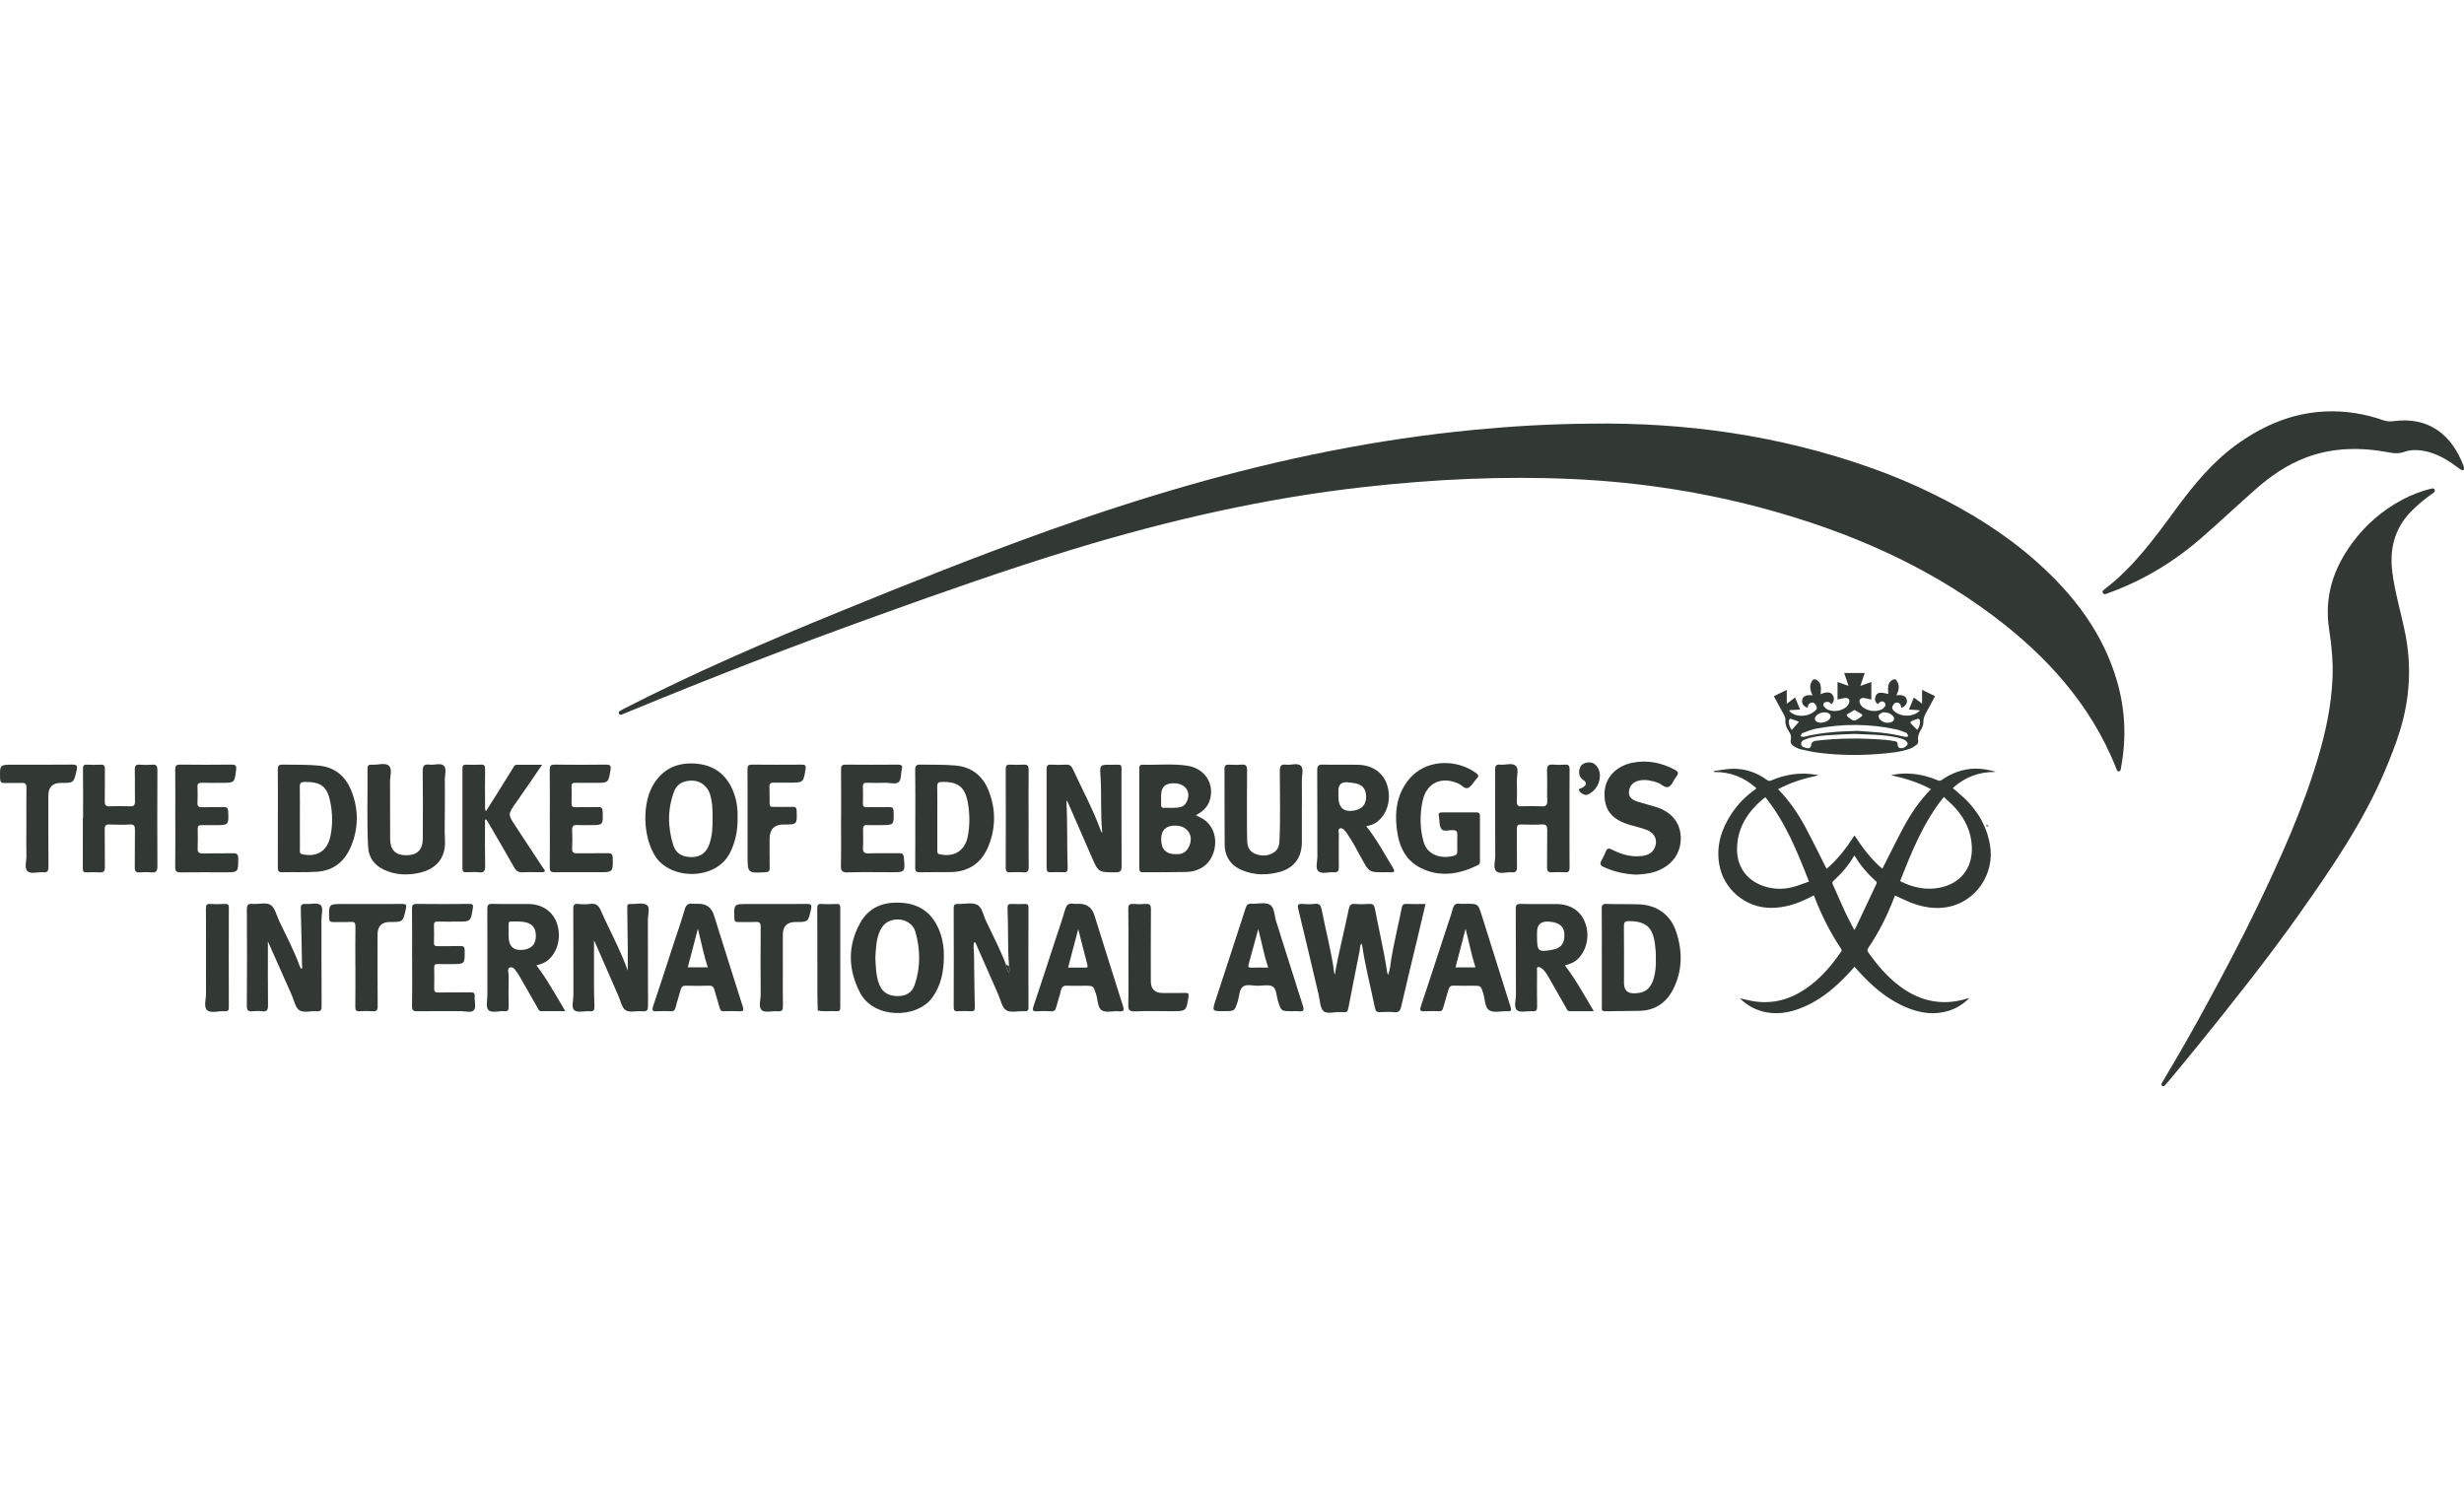 <svg viewBox="0 0 102 62" version="1.1" xmlns="http://www.w3.org/2000/svg" id="Layer_1">
  
  <defs>
    <style>
      .st0 {
        fill: none;
      }

      .st1 {
        fill: #838488;
      }

      .st2 {
        fill: #323833;
      }
    </style>
  </defs>
  <rect height="63.942" width="118.962" y="109.744" x="-78.708" class="st0"></rect>
  <g>
    <g>
      <path d="M77.193,27.862c-.059.172-.117.344-.182.534.16-.056.301-.106.455-.16v.726c-.102-.023-.197-.054-.294-.065-.166-.018-.242.085-.17.236.031.067.087.133.149.172.218.137.456.167.701.084.06-.02.119-.065.161-.114.052-.06.061-.137-.008-.199-.066-.058-.137-.051-.202.002-.024.019-.041.048-.059.07-.118-.066-.154-.184-.104-.316.063-.168.17-.189.529-.102-.004-.085-.014-.169-.011-.252.006-.15.06-.274.207-.343.063-.029.106-.017.145.038.11.156.112.322.046.494-.015.038-.034.075-.052.116.257-.026.391.031.427.18.036.149-.046.277-.221.339-.004-.012-.012-.024-.013-.036-.009-.095-.054-.163-.151-.178-.101-.015-.152.053-.194.133-.047.09-.009.154.055.215.277.261.818.261,1.076-.03-.165-.012-.308-.022-.46-.033.066-.161.132-.323.203-.497.113.085.219.164.341.256v-.573c.188.091.358.174.535.26-.014.03-.024.055-.037.078-.099.183-.199.366-.299.549-.077.141-.15.276-.145.453.003.114-.058.239-.12.343-.082.138-.122.273-.097.433.007.047-.015.121-.051.148-.091.07-.19.138-.297.176-.404.142-.828.176-1.251.212-.834.069-1.667.058-2.498-.044-.259-.032-.515-.089-.769-.147-.094-.021-.184-.071-.269-.12-.104-.06-.166-.142-.134-.28.029-.124-.01-.246-.087-.351-.109-.149-.153-.315-.141-.499.003-.042-.012-.09-.033-.129-.144-.271-.292-.54-.443-.819.176-.086.346-.17.534-.262v.577c.126-.096.228-.173.345-.262.07.17.138.333.207.499-.151.009-.293.018-.435.027l-.009.035c.084.088.186.15.308.175.267.055.513.005.732-.161.104-.079.119-.149.064-.247-.04-.072-.093-.129-.184-.116-.093.013-.138.077-.155.165-.003.016-.006.032-.009.05-.175-.057-.26-.186-.224-.335.037-.154.178-.216.426-.18-.024-.057-.05-.109-.067-.164-.048-.157-.037-.306.058-.446.042-.061.087-.07.153-.04.148.069.197.196.204.345.004.08-.009.161-.014.252.07-.022.131-.048.194-.059.108-.02.215-.018.291.078.069.086.086.186.045.29-.016.039-.048.072-.075.111-.049-.04-.08-.086-.119-.092-.057-.009-.128-.007-.175.02-.061.037-.064.117-.019.169.049.056.111.115.178.138.248.085.491.052.709-.092.063-.042.116-.116.146-.187.057-.134-.014-.227-.159-.214-.104.009-.205.04-.314.063v-.724c.151.053.293.102.454.158-.064-.19-.121-.361-.179-.533.283,0,.566,0,.849,0ZM76.883,30.257c.248.018.608.04.967.072.186.017.372.047.556.079.156.027.31.07.466.098.039.007.083-.014.124-.023-.019-.042-.032-.087-.058-.125-.014-.021-.046-.032-.073-.041-.123-.042-.245-.094-.371-.122-1.103-.236-2.21-.24-3.316-.029-.195.037-.384.116-.571.187-.035.013-.048.083-.07.126.044.009.092.033.132.024.69-.173,1.394-.225,2.213-.247ZM76.747,30.383c-.324.016-.681.027-1.036.052-.324.023-.649.052-.957.166-.095.035-.199.077-.194.196.005.123.121.143.216.169.127.035.193-.021.206-.149.004-.042.041-.09.077-.116.034-.025.086-.029.131-.035.958-.117,1.918-.113,2.878-.034.126.01.252.033.377.055.072.013.116.048.112.138-.005.114.078.17.19.144.034-.008.075-.011.1-.031.049-.04.123-.091.123-.137,0-.055-.057-.131-.11-.16-.095-.051-.202-.084-.309-.107-.584-.127-1.179-.121-1.805-.151ZM77.999,29.489c-.023.002-.06-.005-.084.011-.056.036-.136.074-.149.126-.013.051.03.138.075.178.126.111.281.147.445.093.133-.044.162-.163.066-.265-.092-.098-.211-.137-.352-.142ZM75.363,29.922c.141-.012.263-.04.357-.138.105-.109.074-.228-.069-.277-.146-.049-.364.009-.467.125-.093.105-.065.22.067.266.04.014.082.018.113.025ZM76.767,29.39c-.11.065-.216.126-.319.193-.005.003.012.064.033.081.265.218.273.217.551.017.017-.012.04-.022.049-.039.009-.018.012-.058.003-.064-.1-.063-.204-.122-.316-.188ZM74.17,30.222c.104-.117.196-.22.305-.343-.12-.043-.238-.089-.36-.127-.012-.004-.054.042-.058.068-.019.137.015.263.113.402ZM79.366,30.22c.096-.136.132-.262.112-.399-.004-.026-.058-.071-.077-.066-.098.026-.194.063-.287.105-.017.008-.034.067-.024.078.084.093.175.18.277.281Z" class="st2"></path>
      <path d="M73.603,32.67c.462.47.826,1.004,1.133,1.575.304.565.583,1.143.878,1.725.456-.389.82-.863,1.156-1.385.332.517.697.992,1.151,1.383.296-.582.579-1.162.884-1.731.305-.568.668-1.098,1.129-1.567-.527-.284-1.081-.452-1.652-.577.278-.066.558-.082.841-.061.387.03.758.126,1.115.28.035.015.098.008.129-.014.421-.298.884-.467,1.403-.479.217-.005.64.055.842.139-.696-.01-1.28.217-1.774.667.201.179.407.342.588.528.501.513.834,1.116.954,1.831.201,1.189-.58,2.346-1.747,2.565-.54.101-1.063.005-1.568-.196-.206-.082-.405-.183-.618-.28-.012.028-.028.061-.041.096-.278.733-.628,1.429-1.068,2.078-.049.072-.043.117.005.185.372.525.785,1.011,1.304,1.399.84.627,1.761.82,2.774.513.026-.008.053-.014.109-.028-.266.256-.545.434-.871.533-.597.181-1.175.094-1.738-.141-.691-.288-1.262-.746-1.779-1.278-.125-.129-.243-.265-.372-.406-.124.136-.244.273-.371.404-.56.576-1.18,1.067-1.946,1.343-.599.216-1.2.255-1.798-.007-.235-.103-.442-.248-.633-.436.191.042.368.09.547.12.794.131,1.515-.063,2.173-.509.604-.409,1.069-.952,1.478-1.548.016-.023.017-.076.001-.1-.46-.688-.829-1.421-1.121-2.195-.002-.006-.008-.012-.019-.029-.037.02-.076.04-.115.06-.522.277-1.068.461-1.668.458-1.044-.005-1.954-.772-2.129-1.807-.127-.752.083-1.427.484-2.054.256-.4.583-.736.967-1.016.028-.02.055-.042.093-.071-.507-.461-1.091-.688-1.769-.677,0-.012-.002-.024-.002-.036.225-.032.448-.078.674-.093.569-.039,1.08.134,1.54.465.057.041.099.043.162.016.588-.255,1.198-.346,1.834-.242.034.006.068.014.132.027-.6.125-1.154.291-1.678.576ZM73.079,33.005c-.041.03-.067.048-.091.068-.087.077-.178.152-.26.234-.497.495-.801,1.081-.821,1.794-.022.774.402,1.364,1.141,1.596.391.123.788.129,1.181.023.219-.059.43-.146.656-.224-.488-1.243-.969-2.453-1.806-3.492ZM78.658,36.478c.519.262,1.044.379,1.606.278.872-.157,1.395-.8,1.364-1.684-.022-.632-.276-1.17-.696-1.632-.141-.155-.302-.292-.465-.447-.846,1.053-1.329,2.262-1.81,3.485ZM76.761,38.501c.026-.037.038-.05.045-.065.29-.615.579-1.232.871-1.846.033-.069-.009-.096-.047-.131-.323-.29-.602-.615-.825-.988-.01-.017-.025-.03-.045-.052-.24.411-.541.759-.886,1.071-.02.018-.022.078-.009.108.174.397.347.795.53,1.188.11.236.236.463.365.714Z" class="st2"></path>
    </g>
    <path d="M65.764,17.539c3.996-.064,7.897.485,11.674,1.824.852.302,1.686.649,2.499,1.045,1.566.763,3.042,1.668,4.349,2.828,1.547,1.373,2.776,2.964,3.357,4.988.336,1.171.385,2.357.158,3.554-.012.064-.003.15-.095.155-.077.004-.083-.077-.104-.13-1.053-2.647-2.891-4.662-5.135-6.34-2.782-2.079-5.912-3.432-9.241-4.354-2.652-.734-5.356-1.149-8.104-1.276-2.879-.133-5.747.006-8.609.324-4.107.456-8.115,1.371-12.063,2.573-2.737.833-5.434,1.786-8.125,2.754-3.457,1.243-6.883,2.566-10.277,3.971-.084.035-.167.068-.252.101-.061.024-.137.072-.175-.018-.037-.088.058-.106.109-.143.024-.018.052-.031.078-.045,2.91-1.492,5.91-2.786,8.935-4.022,2.864-1.171,5.738-2.317,8.651-3.361,1.907-.683,3.831-1.311,5.778-1.869,3.885-1.112,7.829-1.919,11.855-2.304,1.575-.151,3.154-.243,4.736-.254Z" class="st2"></path>
    <path d="M100.66,20.225c.051-.004.1-.009.123.042.038.086-.033.123-.085.161-.331.236-.647.488-.928.787-.664.708-.857,1.549-.736,2.485.112.868.373,1.704.54,2.56.263,1.345.179,2.67-.22,3.972-.174.569-.393,1.124-.627,1.676-.897,2.117-2.183,3.997-3.497,5.86-1.326,1.879-2.759,3.677-4.203,5.466-.43.533-.87,1.058-1.306,1.586-.033.041-.069.08-.107.117-.027.027-.064.049-.101.025-.046-.029-.045-.078-.022-.12.058-.106.119-.209.181-.312.548-.915,1.076-1.844,1.586-2.78.757-1.39,1.501-2.788,2.187-4.216.965-2.006,1.878-4.03,2.514-6.169.318-1.069.549-2.156.598-3.275.03-.68-.034-1.356-.139-2.025-.209-1.336.16-2.501.948-3.576.559-.763,1.25-1.358,2.077-1.8.386-.207.794-.361,1.216-.464Z" class="st2"></path>
    <path d="M101.999,19.363c.009.109-.047.133-.135.076-.126-.082-.242-.178-.367-.262-.384-.26-.792-.459-1.258-.526-.244-.035-.485-.026-.713.057-.201.073-.391.067-.595.028-1.172-.224-2.331-.224-3.467.204-.787.296-1.466.764-2.09,1.314-.756.665-1.488,1.357-2.248,2.018-1.145.996-2.426,1.77-3.859,2.284-.068.024-.156.08-.208.005-.069-.098.039-.148.098-.194,1.17-.905,2.03-2.084,2.893-3.261.767-1.046,1.586-2.044,2.664-2.792,1.057-.734,2.207-1.211,3.512-1.278.848-.044,1.662.092,2.457.368.133.046.258.05.397.031,1.464-.197,2.409.565,2.895,1.834.011.028.013.059.021.094Z" class="st2"></path>
    <path d="M55.255,40.354c.156-.914.395-1.809.578-2.715.032-.159.085-.232.26-.217.194.017.392.015.587,0,.152-.012.206.045.234.19.167.879.378,1.75.508,2.636.004.027.014.053.033.117.097-.228.101-.438.134-.639.117-.721.3-1.428.438-2.145.022-.112.062-.166.189-.16.255.011.51.003.796.003-.112.476-.219.933-.328,1.388-.229.958-.464,1.915-.684,2.875-.04.176-.113.231-.287.216-.194-.017-.392-.011-.587-.002-.128.006-.18-.032-.207-.166-.171-.84-.39-1.67-.518-2.519-.008-.051-.021-.101-.034-.16-.088.086-.061.192-.079.284-.159.797-.318,1.593-.47,2.391-.024.126-.066.192-.202.169-.044-.007-.09.001-.135-.001-.238-.014-.54.098-.696-.044-.144-.132-.14-.429-.194-.656-.283-1.193-.56-2.387-.85-3.578-.043-.175.004-.208.163-.199.173.01.348.02.519-.002.199-.025.255.065.289.239.169.871.403,1.73.519,2.611.004.028.017.055.025.082Z" class="st2"></path>
    <path d="M24.589,38.93c0,.582-.002,1.159,0,1.735.001.331.003.663.018.993.007.151-.027.22-.195.207-.217-.017-.503.07-.634-.039-.137-.114-.04-.41-.041-.626-.004-1.19.002-2.38-.005-3.569-.001-.17.041-.225.211-.209.164.016.334.023.496-.001.238-.035.345.072.435.277.358.817.796,1.598,1.113,2.484,0-.331.002-.614,0-.898-.005-.572-.01-1.144-.021-1.716-.002-.106.021-.15.133-.145.232.011.52-.067.679.044.141.098.041.407.042.622.004,1.175-.002,2.349.006,3.524.001.188-.029.275-.242.253-.231-.024-.513.064-.683-.041-.161-.099-.209-.384-.3-.591-.32-.73-.638-1.461-.957-2.192-.017-.039-.038-.076-.056-.113Z" class="st2"></path>
    <path d="M11.09,38.975c0,.859-.006,1.746.005,2.631.002.198-.037.29-.253.259-.126-.018-.257-.014-.383,0-.18.02-.243-.029-.241-.228.01-1.326.009-2.652.001-3.977-.001-.183.034-.255.231-.239.254.021.565-.075.75.042.184.116.246.431.356.661.306.638.634,1.265.874,1.933.007.018.024.032.044.058.061-.054.031-.114.029-.167-.016-.775-.029-1.551-.052-2.326-.005-.158.043-.212.202-.199.209.017.482-.065.611.039.136.111.042.395.043.603.004,1.198-.002,2.396.006,3.593.001.17-.044.221-.213.208-.239-.019-.535.071-.706-.04-.171-.111-.219-.412-.317-.631-.334-.748-.665-1.497-.986-2.219Z" class="st2"></path>
    <path d="M44.144,33.135c.051.954.02,1.868.053,2.782.006.161-.036.199-.18.193-.173-.007-.347-.009-.519.001-.145.009-.174-.054-.174-.186.004-1.363.004-2.725,0-4.088,0-.137.04-.188.18-.181.21.01.422.011.632,0,.144-.008.213.05.272.176.396.86.851,1.694,1.173,2.589.004.012.018.021.048.055-.079-.785-.021-1.55-.071-2.312-.033-.506-.048-.509.462-.504.467.005.404-.07.405.406.002,1.265-.004,2.53.005,3.794.001.199-.053.256-.252.255-.706-.004-.707.004-.988-.64-.325-.745-.649-1.489-.975-2.234-.011-.026-.031-.048-.07-.105Z" class="st2"></path>
    <path d="M41.77,40c-.064-.804-.025-1.61-.062-2.414-.006-.132.043-.169.168-.163.18.009.362.009.542,0,.116-.005.158.028.157.15-.004,1.378-.005,2.756,0,4.134,0,.138-.054.162-.173.157-.255-.012-.563.072-.75-.043-.176-.109-.227-.422-.327-.648-.304-.688-.605-1.377-.909-2.065-.016-.037-.016-.092-.092-.103-.045.175-.004.351-.003.524.005.723.017,1.445.033,2.168.003.124-.028.176-.161.168-.18-.011-.362-.013-.542,0-.149.011-.172-.051-.171-.182.004-1.363.005-2.726-.001-4.089,0-.148.051-.176.182-.171.263.009.565-.073.78.029.218.104.26.435.372.669.286.597.591,1.185.828,1.805.009.124.056.234.129.356.029-.11.032-.196,0-.282Z" class="st2"></path>
    <path d="M49.505,33.75c.055.028.093.051.134.069.915.395.808,1.645.163,2.07-.215.142-.455.205-.704.211-.594.014-1.189.006-1.783.012-.121.001-.152-.049-.152-.162.003-1.377.002-2.754,0-4.13,0-.092.009-.165.129-.162.616.018,1.235-.05,1.848.04.719.106,1.129.717.953,1.387-.082.313-.298.512-.588.664ZM48.069,34.747q0,.637.638.615c.037-.001.075-.002.112-.006.169-.02.293-.109.374-.256.257-.463-.001-.912-.529-.921q-.595-.01-.596.568ZM48.065,32.925c0,.128,0,.255,0,.383,0,.073.008.14.104.136.232-.008.465.023.696-.031.102-.024.175-.079.229-.167.235-.378.038-.772-.407-.814q-.621-.058-.621.493Z" class="st2"></path>
    <path d="M39.073,39.625c-.007.597-.113,1.164-.472,1.663-.652.906-2.434.889-2.994-.184-.5-.957-.524-1.923-.013-2.87.385-.714,1.049-.931,1.822-.851.741.076,1.223.495,1.484,1.179.13.341.179.698.174,1.063ZM36.236,39.663c.023.372.021.749.167,1.106.135.328.392.459.728.468.36.009.615-.128.729-.454.255-.731.242-1.479.031-2.217-.089-.311-.409-.506-.733-.501-.337.005-.586.153-.73.47-.163.36-.171.743-.192,1.128Z" class="st2"></path>
    <path d="M66.309,39.638c0-.67.004-1.34-.004-2.011-.002-.151.03-.211.196-.205.444.015.889.002,1.333.017.752.025,1.316.421,1.552,1.131.266.798.269,1.603-.117,2.371-.281.558-.738.887-1.379.906-.482.014-.964.006-1.446.018-.166.004-.134-.103-.134-.194-.001-.678,0-1.356,0-2.033ZM68.545,39.681c.005-.203-.009-.405-.037-.607-.096-.696-.372-.931-1.069-.941-.188-.003-.218.062-.216.228.008.782.004,1.563.004,2.345q0,.417.409.416c.458-.001.69-.175.821-.617.08-.27.097-.546.088-.826Z" class="st2"></path>
    <path d="M30.534,33.851c.008.527-.088.989-.304,1.434-.573,1.175-2.468,1.158-3.103.165-.523-.817-.567-2.251-.028-3.054.436-.649,1.069-.859,1.806-.772.742.087,1.229.523,1.48,1.222.121.337.161.687.148,1.006ZM29.496,33.873c.005-.339-.003-.678-.108-1.004-.103-.319-.383-.535-.699-.55-.366-.018-.659.125-.775.425-.286.742-.278,1.501-.041,2.251.109.346.391.496.777.488.351-.007.583-.178.709-.522.129-.353.143-.72.138-1.089Z" class="st2"></path>
    <path d="M56.558,34.204c.439.552.751,1.146,1.101,1.715.097.158.07.209-.112.192-.082-.008-.166,0-.248,0-.62.002-.617,0-.922-.548-.194-.349-.371-.707-.6-1.035-.022-.031-.039-.065-.064-.093-.066-.072-.144-.173-.239-.143-.102.032-.05.157-.051.24-.005.452-.008.904,0,1.356.003.159-.034.24-.212.224-.216-.019-.49.086-.634-.044-.138-.124-.041-.398-.042-.606-.005-1.19.002-2.38-.007-3.57-.001-.191.054-.243.24-.238.482.013.964-.004,1.446.007.606.013,1.046.327,1.209.842.182.571.014,1.184-.409,1.516-.128.1-.274.15-.457.186ZM55.405,32.973q0,.685.628.587c.351-.055.526-.253.519-.587-.007-.344-.177-.519-.547-.562-.075-.009-.149-.02-.224-.025q-.375-.027-.376.34c0,.083,0,.165,0,.248Z" class="st2"></path>
    <path d="M22.205,39.966c.456.595.802,1.234,1.197,1.895-.362,0-.682,0-1.001,0-.1,0-.116-.085-.151-.146-.256-.443-.509-.887-.763-1.331-.011-.02-.021-.04-.035-.058-.096-.121-.179-.324-.344-.275-.131.039-.047.241-.05.367-.01.421-.008.843-.001,1.264.002.133-.029.195-.174.18-.229-.023-.529.096-.669-.052-.111-.117-.037-.414-.037-.63-.002-1.182.002-2.363-.004-3.545,0-.162.031-.221.207-.216.504.013,1.009,0,1.513.006.556.007,1,.319,1.163.804.193.572.029,1.207-.397,1.54-.127.099-.277.147-.453.195ZM21.054,38.744q0,.63.571.58c.369-.032.554-.222.558-.574.004-.357-.167-.544-.541-.588-.097-.011-.195-.014-.292-.015-.351,0-.289-.022-.295.281-.002.105,0,.21,0,.316Z" class="st2"></path>
    <path d="M37.89,33.887c0-.67.007-1.339-.005-2.009-.003-.185.059-.228.231-.224.481.01.963-.006,1.443.038.658.06,1.111.419,1.354,1.011.311.76.317,1.544.012,2.31-.285.715-.826,1.088-1.605,1.092-.414.003-.828-.002-1.242.006-.146.003-.194-.043-.192-.193.007-.677.003-1.354.003-2.032ZM38.801,33.885v1.287c0,.008,0,.015,0,.023.005.071-.018.145.095.17.603.137,1.054-.146,1.169-.752.086-.455.081-.914.002-1.369-.114-.665-.409-.891-1.088-.872-.137.004-.183.043-.181.181.007.444.003.888.003,1.332Z" class="st2"></path>
    <path d="M11.502,33.862c0-.662.006-1.325-.003-1.987-.002-.163.033-.224.209-.221.489.01.979-.005,1.467.039.658.058,1.11.416,1.355,1.009.314.761.323,1.546.012,2.31-.256.629-.708,1.031-1.425,1.078-.482.032-.963.008-1.445.02-.147.004-.173-.066-.172-.193.004-.685.002-1.37.002-2.055ZM12.414,33.862c0,.437-.002.873.001,1.31,0,.075-.03.164.097.192.604.135,1.029-.127,1.162-.73.103-.47.094-.944.004-1.412-.127-.662-.388-.856-1.059-.851-.155.001-.212.042-.209.203.009.429.003.858.003,1.288Z" class="st2"></path>
    <path d="M64.782,39.968c.458.598.804,1.236,1.194,1.895-.36,0-.674-.002-.989.001-.101.001-.121-.077-.156-.139-.251-.437-.501-.875-.75-1.314-.068-.119-.145-.231-.252-.315-.044-.035-.117-.072-.162-.059-.068.02-.039.104-.039.16-.002.49-.008.979.003,1.469.003.158-.04.212-.199.199-.216-.017-.506.069-.632-.041-.145-.126-.046-.423-.047-.646-.005-1.183.001-2.365-.007-3.548-.001-.172.046-.213.213-.209.489.012.979.001,1.469.005.58.004,1.004.281,1.189.768.205.54.073,1.155-.319,1.523-.143.134-.318.194-.516.25ZM63.627,38.729c0,.671.034.701.664.584.296-.055.443-.217.467-.516.033-.41-.169-.611-.646-.643q-.486-.033-.485.441c0,.045,0,.09,0,.135Z" class="st2"></path>
    <path d="M3.439,33.874c0-.678.005-1.356-.004-2.033-.002-.136.022-.193.168-.185.188.01.377.01.565,0,.146-.008.176.056.174.187-.006.444.004.889-.005,1.333-.003.16.05.21.207.204.278-.01.558-.011.836,0,.155.006.21-.038.207-.2-.01-.437.004-.874-.007-1.31-.005-.172.05-.227.218-.213.165.013.332.015.497,0,.188-.018.222.061.221.232-.006,1.325-.008,2.651,0,3.976.001.203-.06.269-.257.251-.157-.015-.317-.012-.474,0-.157.012-.209-.041-.206-.202.009-.519-.002-1.039.007-1.559.003-.162-.032-.231-.21-.221-.278.015-.557.011-.836,0-.157-.006-.208.045-.205.204.009.52-.003,1.039.007,1.559.003.169-.051.229-.218.219-.18-.011-.362-.008-.542,0-.121.005-.155-.045-.154-.16.004-.693.002-1.385.002-2.078.003,0,.006,0,.009,0Z" class="st2"></path>
    <path d="M64.971,33.884c0,.678-.004,1.355.003,2.033.001.144-.036.206-.189.196-.18-.011-.362-.011-.542,0-.165.01-.203-.062-.2-.212.007-.512-.002-1.024.006-1.536.003-.168-.034-.245-.222-.234-.285.016-.572.011-.858.002-.141-.004-.179.049-.177.184.006.527-.004,1.054.006,1.581.003.171-.056.23-.222.215-.216-.019-.493.087-.634-.044-.143-.133-.044-.413-.045-.628-.005-1.189,0-2.379-.006-3.569,0-.167.041-.234.214-.216.216.022.488-.087.635.043.152.135.044.412.052.627.01.286.009.572,0,.858-.004.143.036.202.189.196.278-.01.557-.012.836,0,.174.008.239-.042.233-.225-.013-.414.009-.829-.009-1.242-.01-.218.07-.277.27-.258.157.014.317.011.474,0,.152-.011.191.051.19.196-.006.678-.003,1.355-.003,2.033Z" class="st2"></path>
    <path d="M20.078,33.937c0,.638-.008,1.276.005,1.913.004.204-.045.286-.259.263-.171-.019-.346-.009-.519-.003-.111.004-.163-.025-.162-.15.004-1.386.004-2.771,0-4.157,0-.129.06-.149.166-.146.196.005.392.011.587-.002.159-.011.187.058.185.198-.007.497-.004.994-.001,1.491,0,.071-.022.146.036.241.16-.252.312-.49.461-.729.223-.357.445-.716.668-1.074.036-.057.066-.122.149-.122.335,0,.671,0,1.049,0-.374.543-.716,1.052-1.071,1.553-.353.498-.358.494-.021,1.004.377.572.754,1.143,1.13,1.716.03.046.104.093.055.153-.024.029-.097.022-.147.023-.249.002-.498-.01-.745.004-.172.01-.273-.049-.359-.2-.358-.636-.728-1.265-1.095-1.897-.018-.031-.041-.06-.061-.09l-.048.011Z" class="st2"></path>
    <path d="M61.264,34.731c0,.294,0,.587,0,.881,0,.073.016.151-.073.195-.785.391-1.591.531-2.403.113-.535-.276-.822-.768-.926-1.349-.134-.743-.105-1.481.331-2.131.744-1.109,2.165-1.003,2.919-.429.095.072.115.128.024.211-.022.02-.036.048-.056.071-.099.113-.179.271-.304.325-.14.06-.259-.11-.391-.172-.696-.327-1.334-.042-1.492.701-.12.564-.122,1.135.036,1.698.178.634.855.712,1.286.573.088-.028.112-.085.111-.169-.002-.233-.005-.467.001-.7.004-.126-.046-.182-.169-.179-.008,0-.015,0-.023,0-.155-.015-.362.071-.455-.039-.121-.143-.077-.373-.121-.562-.022-.095.022-.136.121-.136.482.002.964.004,1.445,0,.135-.001.139.074.139.173-.002.309,0,.617,0,.926Z" class="st2"></path>
    <path d="M53.892,33.43c0,.474,0,.949,0,1.423,0,.655-.321,1.089-.952,1.253-.507.132-1.015.127-1.507-.074-.473-.193-.73-.557-.736-1.064-.012-1.046-.002-2.093-.008-3.139,0-.147.058-.179.188-.173.173.008.347.014.519-.001.185-.016.23.059.228.232-.008.836-.005,1.671-.004,2.507,0,.128.009.256.009.384,0,.243.071.457.306.559.259.112.529.115.78-.036.167-.101.238-.26.248-.455.048-.978.016-1.957.016-2.935,0-.216.068-.28.268-.254.206.027.471-.092.607.054.123.132.034.389.037.59.006.376.002.753.002,1.129Z" class="st2"></path>
    <path d="M18.416,33.436c0,.452-.019.905.004,1.356.04.774-.414,1.201-1.071,1.345-.486.106-.977.088-1.439-.124-.399-.183-.646-.493-.671-.942-.059-1.084-.013-2.169-.026-3.253-.001-.116.043-.169.159-.159.015.001.03,0,.045,0,.232.011.528-.094.679.04.155.138.048.44.05.67.007.783,0,1.567.004,2.35.003.478.229.696.694.688.43-.007.656-.235.658-.686.004-.927.009-1.853-.004-2.78-.003-.226.048-.318.284-.286.199.027.458-.081.589.043.133.126.038.385.042.586.008.384.002.768.002,1.153Z" class="st2"></path>
    <path d="M67.742,36.21c-.48-.02-.931-.121-1.362-.319-.135-.062-.161-.134-.089-.261.07-.124.134-.253.187-.386.055-.136.128-.134.244-.074.381.197.781.317,1.217.271.216-.023.416-.087.532-.292.177-.314.056-.652-.298-.789-.224-.087-.46-.14-.692-.207-.762-.22-1.083-.624-1.059-1.335.02-.61.46-1.099,1.15-1.24.622-.127,1.21-.005,1.766.294.137.074.164.145.059.274-.113.139-.177.353-.318.427-.147.077-.301-.121-.464-.174-.246-.079-.491-.143-.752-.086-.259.056-.41.216-.43.455-.017.206.084.332.36.421.251.08.508.142.759.22.637.2.997.635,1.024,1.23.029.622-.313,1.14-.915,1.394-.297.126-.609.162-.919.175Z" class="st2"></path>
    <path d="M53.492,41.863c-.463,0-.459-.002-.594-.441-.061-.2-.053-.478-.209-.577-.153-.096-.407-.037-.617-.035-.209.003-.461-.081-.617.033-.156.114-.147.38-.208.58-.134.437-.13.439-.595.439-.476,0-.479-.001-.333-.45.414-1.273.834-2.543,1.245-3.817.044-.138.103-.193.251-.183.254.016.56-.073.751.04.195.116.186.454.263.695.37,1.16.731,2.324,1.103,3.483.058.18.044.264-.169.235-.089-.012-.18-.002-.271-.002ZM52.496,40.057c-.169-.521-.265-1.041-.409-1.596-.141.519-.266.988-.397,1.455-.029.104-.017.149.107.144.225-.009.45-.002.699-.002Z" class="st2"></path>
    <path d="M28.915,37.415q.492.001.641.477c.394,1.256.786,2.513,1.188,3.766.057.178.025.22-.155.208-.203-.013-.407-.008-.61-.001-.108.004-.16-.03-.188-.14-.063-.248-.147-.49-.214-.737-.033-.123-.081-.188-.228-.182-.316.013-.633.009-.949,0-.128-.004-.189.039-.221.163-.064.247-.152.489-.211.737-.031.131-.092.167-.219.159-.18-.01-.362-.012-.542,0-.183.013-.233-.024-.167-.218.288-.848.56-1.701.838-2.552.157-.479.326-.954.465-1.439.057-.199.15-.271.345-.243.074.01.15.002.226.002ZM28.889,38.448c-.15.573-.283,1.084-.417,1.6h.826c-.166-.513-.263-1.029-.409-1.6Z" class="st2"></path>
    <path d="M60.706,37.416c.477,0,.48-.001.626.46.4,1.269.796,2.54,1.199,3.808.043.136.038.19-.124.181-.255-.014-.563.077-.752-.037-.193-.116-.177-.456-.253-.698-.101-.322-.097-.323-.439-.322-.256,0-.512.008-.768-.004-.139-.007-.201.043-.236.173-.068.254-.153.503-.22.758-.027.1-.076.132-.174.129-.196-.006-.392-.011-.587.001-.175.011-.22-.024-.158-.208.38-1.134.748-2.271,1.12-3.407.068-.207.144-.412.198-.623.043-.165.121-.242.298-.214.088.014.18.002.271.002ZM61.078,40.048c-.167-.515-.262-1.035-.409-1.599-.149.573-.282,1.083-.416,1.599h.825Z" class="st2"></path>
    <path d="M44.663,37.416q.494,0,.641.474c.391,1.247.781,2.494,1.178,3.74.055.174.06.258-.164.237-.239-.022-.532.07-.706-.039-.177-.112-.164-.432-.236-.661-.111-.357-.108-.358-.478-.358-.233,0-.467.01-.699-.003-.16-.009-.246.03-.282.2-.051.234-.136.461-.196.694-.031.12-.081.176-.216.166-.187-.013-.377-.013-.564,0-.174.012-.22-.025-.158-.206.296-.875.579-1.755.866-2.633.15-.457.309-.911.444-1.372.056-.192.144-.278.345-.241.073.013.15.002.225.002ZM44.215,40.057c.248,0,.48-.002.712.001.093.001.112-.023.087-.117-.126-.474-.245-.95-.379-1.476-.145.55-.278,1.054-.42,1.592Z" class="st2"></path>
    <path d="M7.256,33.885c0-.67.005-1.34-.003-2.01-.002-.161.033-.224.21-.221.708.01,1.415.008,2.123,0,.16-.002.208.042.189.206-.065.548-.059.549-.602.549-.271,0-.542.005-.813-.002-.13-.003-.193.027-.185.174.011.218.009.437,0,.655-.005.137.043.186.182.182.301-.008.602.003.903-.005.136-.004.181.043.186.18.021.567.025.567-.542.567-.188,0-.377.005-.565,0-.119-.004-.158.045-.155.161.005.271.01.542-.002.813-.008.17.07.198.215.196.414-.007.828.003,1.242-.006.162-.004.224.039.223.214-.001.574.006.575-.561.575-.61,0-1.22-.005-1.829.003-.165.002-.221-.047-.219-.218.009-.67.004-1.34.004-2.01Z" class="st2"></path>
    <path d="M22.76,33.886c0-.67.005-1.34-.003-2.009-.002-.16.03-.225.208-.223.707.01,1.415.01,2.123,0,.184-.002.213.06.185.225-.089.529-.084.53-.621.53-.279,0-.557.004-.835-.002-.115-.002-.162.034-.158.154.007.233.008.467,0,.7-.004.118.039.158.156.156.316-.006.632.004.948-.005.139-.004.179.046.184.181.021.566.025.566-.542.566-.166,0-.332.009-.497-.003-.161-.011-.234.033-.224.211.013.255.01.512,0,.767-.006.149.049.195.195.192.429-.007.858.002,1.287-.005.145-.002.195.045.198.194.011.594.016.594-.587.594-.61,0-1.219-.005-1.829.001-.148.001-.193-.044-.191-.194.008-.677.003-1.355.003-2.032Z" class="st2"></path>
    <path d="M34.819,33.883c0-.677.003-1.355-.003-2.032-.001-.144.037-.197.189-.196.723.007,1.445.006,2.168,0,.162-.001.195.055.157.203-.044.173-.015.407-.12.511-.12.119-.358.033-.544.038-.256.007-.512.006-.768,0-.118-.003-.183.02-.177.159.009.233.007.467,0,.7-.004.123.052.153.163.151.309-.005.617.004.926-.004.137-.004.18.041.183.179.014.568.019.568-.544.567-.181,0-.362.007-.542-.002-.141-.008-.184.05-.18.184.007.248.012.497-.002.745-.011.185.044.25.237.243.421-.014.843.001,1.264-.007.137-.003.178.043.19.177.056.611.06.611-.541.611-.595,0-1.19-.013-1.784.006-.24.008-.285-.072-.28-.292.014-.647.005-1.294.005-1.942Z" class="st2"></path>
    <path d="M17.059,39.635c0-.67.005-1.34-.004-2.011-.002-.156.039-.205.2-.203.723.009,1.446.008,2.169,0,.147-.001.173.038.15.179-.09.553-.086.554-.643.554-.271,0-.542.005-.813-.002-.12-.003-.158.039-.154.155.007.241.007.482,0,.723-.003.112.041.141.145.14.316-.004.633.006.949-.004.141-.005.176.041.178.178.006.569.011.569-.548.569-.188,0-.377.007-.565-.003-.122-.006-.152.04-.15.154.007.286.008.572,0,.858-.004.13.041.168.168.166.444-.007.889.002,1.333-.006.136-.002.191.031.177.176-.02.193.078.442-.039.568-.108.117-.357.033-.543.034-.595.005-1.19-.004-1.785.005-.171.003-.232-.033-.229-.22.013-.67.005-1.34.005-2.011Z" class="st2"></path>
    <path d="M30.946,33.861c0-.67.004-1.341-.003-2.011-.001-.145.034-.197.188-.195.685.008,1.371.005,2.057.001.132,0,.186.02.16.178-.093.567-.086.568-.667.568-.218,0-.437.004-.655,0-.108-.002-.176.028-.174.147.003.248.007.497.009.745.001.11.077.111.156.111.264,0,.527.005.791-.002.125-.003.166.035.171.165.018.567.022.566-.537.566q-.583,0-.583.592c0,.399-.004.799.003,1.198.002.136-.041.181-.179.187-.736.036-.736.04-.736-.691,0-.52,0-1.039,0-1.559Z" class="st2"></path>
    <path d="M32.407,40.033c0,.534-.006,1.068.003,1.602.003.166-.023.25-.217.231-.223-.022-.523.072-.655-.042-.152-.131-.047-.438-.049-.668-.006-.925-.007-1.851.001-2.776.002-.169-.041-.223-.211-.213-.24.015-.481-.001-.722.006-.116.004-.152-.032-.156-.152-.021-.596-.025-.596.567-.596.805,0,1.61.004,2.415-.003.166-.001.236.012.191.215-.118.531-.107.534-.647.534q-.521,0-.521.53c0,.444,0,.888,0,1.332Z" class="st2"></path>
    <path d="M14.711,39.995c0-.542-.005-1.084.003-1.626.002-.151-.029-.213-.194-.203-.24.015-.482,0-.722.006-.118.003-.169-.021-.172-.158-.012-.589-.018-.589.578-.589.813,0,1.626.003,2.439-.003.164-.001.198.033.16.202-.122.544-.114.546-.661.546q-.513,0-.513.517c0,.986-.005,1.972.005,2.958.002.185-.055.234-.228.22-.172-.014-.347-.012-.519,0-.139.009-.18-.037-.178-.177.007-.564.003-1.129.003-1.693Z" class="st2"></path>
    <path d="M1.092,34.269c0-.549-.005-1.099.003-1.648.002-.154-.042-.217-.204-.21-.233.011-.467-.002-.7.005-.132.004-.183-.032-.187-.176-.015-.583-.02-.583.57-.583.805,0,1.61.005,2.415-.004.195-.002.225.055.184.234-.12.524-.113.526-.657.526q-.513,0-.514.519c0,.986-.005,1.971.004,2.957.002.183-.055.24-.23.223-.216-.021-.491.087-.634-.043-.147-.134-.045-.412-.049-.626-.008-.391-.002-.782-.002-1.174Z" class="st2"></path>
    <path d="M46.712,39.64c0-.67.007-1.34-.005-2.009-.003-.176.051-.221.215-.208.165.013.332.014.496,0,.173-.016.227.036.226.218-.009.993-.005,1.986-.005,2.98q0,.488.492.488c.316,0,.632.005.948-.002.116-.002.137.034.121.144-.091.611-.089.612-.704.612-.504,0-1.009-.016-1.512.007-.244.011-.281-.073-.277-.289.013-.647.005-1.294.005-1.941Z" class="st2"></path>
    <path d="M8.527,39.624c0-.67.004-1.34-.003-2.01-.001-.141.028-.202.183-.191.202.014.407.009.61,0,.113-.005.156.025.156.147-.004,1.378-.005,2.756,0,4.134,0,.132-.045.17-.169.16-.252-.021-.576.104-.737-.052-.141-.136-.036-.458-.038-.697-.005-.497-.001-.994-.001-1.491Z" class="st2"></path>
    <path d="M42.581,33.892c0,.663-.005,1.325.003,1.988.002.171-.038.251-.226.234-.179-.016-.361-.009-.542-.002-.132.005-.184-.037-.183-.18.005-1.363.004-2.726,0-4.089,0-.131.031-.195.176-.188.188.009.377.013.564,0,.181-.014.211.069.209.227-.007.67-.003,1.34-.003,2.01h.001Z" class="st2"></path>
    <path d="M33.834,39.625c0-.67.003-1.341-.003-2.011-.001-.142.029-.202.185-.191.202.015.407.008.61.001.111-.004.159.022.158.148-.004,1.378-.004,2.757,0,4.135,0,.113-.026.167-.15.157-.26-.022-.523.032-.782-.03-.006-.239-.015-.479-.016-.718-.003-.497,0-.994-.001-1.491Z" class="st2"></path>
    <path d="M66.229,32.142c-.005.333-.231.656-.535.765-.091.033-.324-.103-.328-.195-.004-.088.085-.069.13-.097.193-.118.211-.205.038-.329-.172-.122-.185-.284-.144-.459.039-.165.173-.24.332-.261.182-.024.322.057.416.21.068.11.098.235.092.366Z" class="st2"></path>
    <path d="M41.77,40c.032.086.029.172,0,.282-.074-.122-.12-.232-.129-.356.043.025.086.05.13.074Z" class="st2"></path>
    <path d="M82.32,34.227c-.04-.004-.09.005-.104-.047-.009-.033.025-.044.052-.052.017.033.034.066.052.099Z" class="st1"></path>
  </g>
</svg>